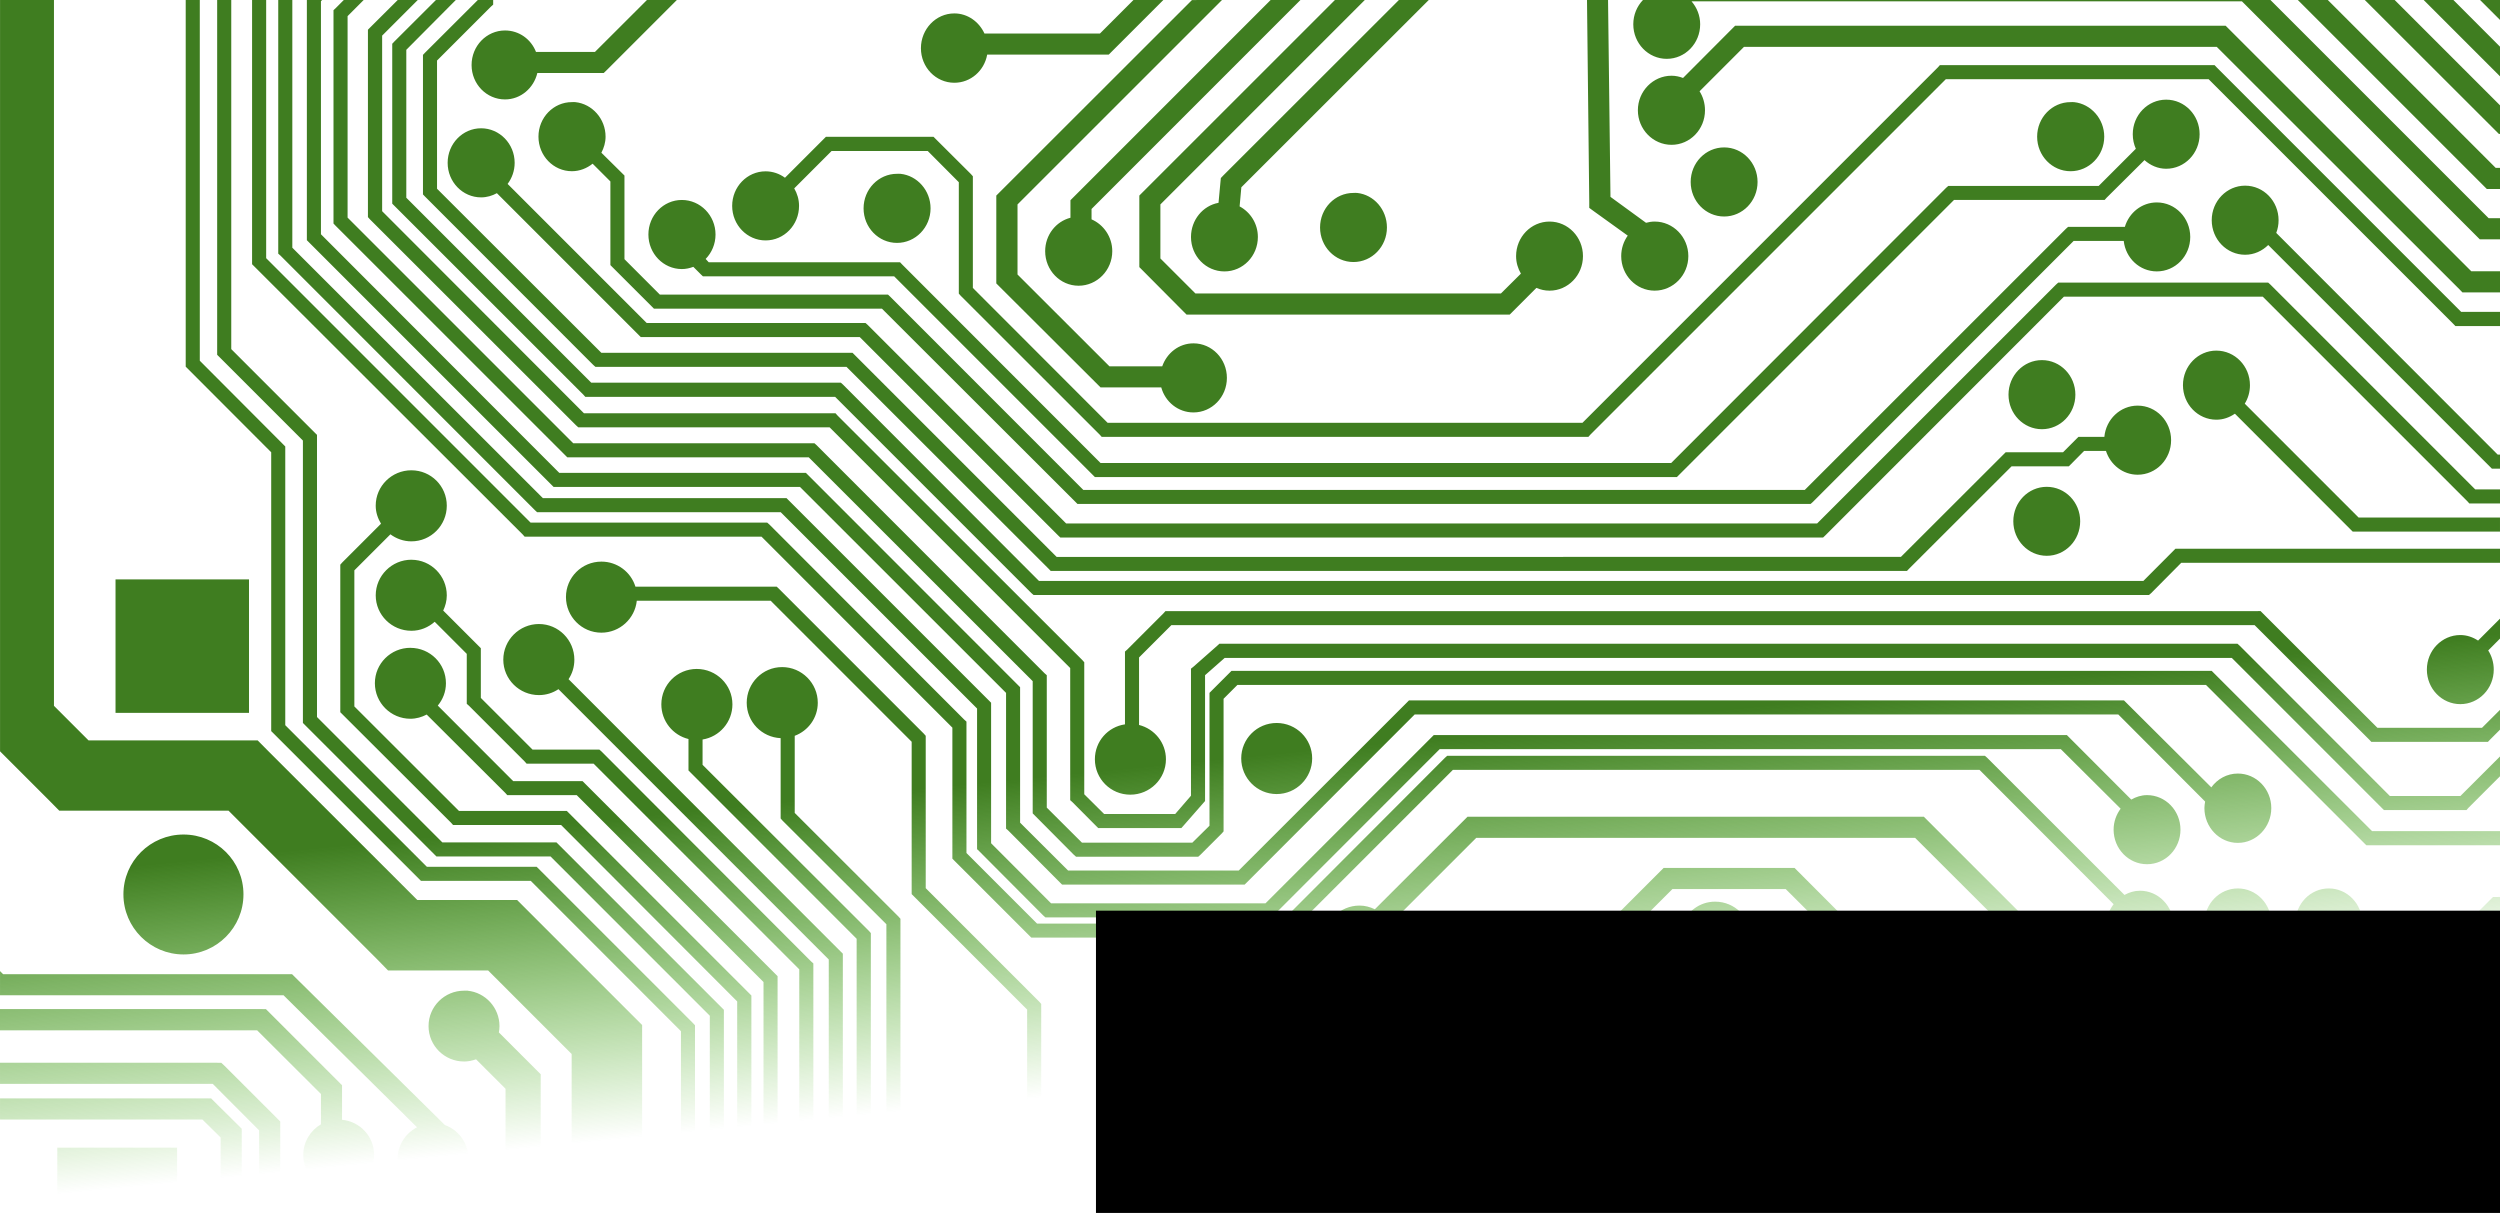 <?xml version="1.0" encoding="UTF-8" standalone="no"?>
<!-- Created with Inkscape (http://www.inkscape.org/) -->

<svg
   xmlns:dc="http://purl.org/dc/elements/1.1/"
   xmlns:cc="http://creativecommons.org/ns#"
   xmlns:rdf="http://www.w3.org/1999/02/22-rdf-syntax-ns#"
   xmlns:svg="http://www.w3.org/2000/svg"
   xmlns="http://www.w3.org/2000/svg"
   xmlns:xlink="http://www.w3.org/1999/xlink"
   xmlns:sodipodi="http://sodipodi.sourceforge.net/DTD/sodipodi-0.dtd"
   xmlns:inkscape="http://www.inkscape.org/namespaces/inkscape"
   version="1.1"
   width="253.287"
   height="122.887"
   id="svg2985"
   sodipodi:docname="menulogo.svg"
   inkscape:version="0.92.0 r15299">
  <defs
     id="defs4537">
    <linearGradient
       inkscape:collect="always"
       id="linearGradient4575">
      <stop
         style="stop-color:#3f7d20;stop-opacity:1"
         offset="0"
         id="stop4571" />
      <stop
         style="stop-color:#34ab00;stop-opacity:0;"
         offset="1"
         id="stop4573" />
    </linearGradient>
    <linearGradient
       inkscape:collect="always"
       xlink:href="#linearGradient4575"
       id="linearGradient4577"
       x1="743.584"
       y1="351.951"
       x2="740.42"
       y2="384.156"
       gradientUnits="userSpaceOnUse" />
  </defs>
  <sodipodi:namedview
     pagecolor="#ffffff"
     bordercolor="#666666"
     borderopacity="1"
     objecttolerance="10"
     gridtolerance="10"
     guidetolerance="10"
     inkscape:pageopacity="0"
     inkscape:pageshadow="2"
     inkscape:window-width="1920"
     inkscape:window-height="1016"
     id="namedview4535"
     showgrid="false"
     inkscape:zoom="2.571875"
     inkscape:cx="109.82807"
     inkscape:cy="71.92941"
     inkscape:window-x="0"
     inkscape:window-y="27"
     inkscape:window-maximized="1"
     inkscape:current-layer="g4551"
     fit-margin-top="0"
     fit-margin-left="0"
     fit-margin-right="0"
     fit-margin-bottom="0" />
  <g
     id="g4551"
     transform="matrix(-1,0,0,1,856.902,-274.004)">
    <path
       id="path5877"
       d="m 603.615,274.004 v 2.018 l 2.018,-2.018 z m 4.721,0 -4.721,4.729 v 3.004 l 7.732,-7.732 z m 5.949,0 -10.67,10.67 v 2.902 h 0.109 l 0.312,-0.312 13.275,-13.26 z m 6.775,0 -17.01,17.01 h -0.436 v 2.139 h 0.885 0.449 l 0.312,-0.312 18.836,-18.836 z m 5.812,0 -22.111,22.109 h -1.146 v 2.139 h 1.598 0.449 l 0.312,-0.312 23.787,-23.801 h 55.764 c -0.535,0.619 -0.875,1.431 -0.875,2.326 0,1.933 1.514,3.5 3.387,3.5 1.872,0 3.389,-1.567 3.389,-3.5 0,-0.959 -0.376,-1.829 -0.98,-2.461 z m 67.111,0 -0.246,19.947 -3.602,2.625 c -0.278,-0.076 -0.573,-0.125 -0.875,-0.125 -1.872,0 -3.412,1.567 -3.412,3.5 0,1.933 1.54,3.5 3.412,3.5 1.872,0 3.389,-1.567 3.389,-3.5 0,-0.778 -0.247,-1.493 -0.662,-2.074 l 3.475,-2.5 0.424,-0.312 v -0.537 l 0.229,-20.523 z m 18.164,0 18.988,18.973 0.176,1.938 c -1.091,0.581 -1.85,1.744 -1.85,3.1 0,1.933 1.515,3.488 3.387,3.488 1.877,0 3.389,-1.555 3.389,-3.488 0,-1.724 -1.198,-3.173 -2.789,-3.463 l -0.199,-2.137 -0.037,-0.375 -0.275,-0.287 -17.764,-17.748 z m 6.479,0 20.711,20.711 v 5.475 l -3.551,3.549 h -30.949 l -2.025,-2.012 c 0.302,-0.523 0.488,-1.122 0.488,-1.775 0,-1.933 -1.516,-3.5 -3.389,-3.5 -1.872,0 -3.387,1.567 -3.387,3.5 0,1.933 1.514,3.5 3.387,3.5 0.468,0 0.907,-0.098 1.312,-0.275 h 0.025 l 2.387,2.389 0.312,0.312 h 0.451 31.836 0.451 l 0.312,-0.312 4.162,-4.188 0.312,-0.312 v -0.451 -6.35 -0.449 l -0.312,-0.312 -19.504,-19.498 z m 6.52,0 21.166,21.172 v 1.051 c -1.221,0.531 -2.1,1.775 -2.1,3.225 0,1.933 1.54,3.5 3.412,3.5 1.872,0 3.387,-1.567 3.387,-3.5 0,-1.639 -1.088,-3.007 -2.562,-3.387 v -1.338 -0.438 l -0.312,-0.312 -19.971,-19.973 z m 7.949,0 20.717,20.711 v 7.1 l -9.312,9.301 h -5.35 c -0.471,-1.347 -1.694,-2.326 -3.162,-2.326 -1.872,0 -3.389,1.567 -3.389,3.5 0,1.933 1.516,3.5 3.389,3.5 1.551,0 2.859,-1.07 3.262,-2.537 h 5.699 0.451 l 0.312,-0.312 9.938,-9.912 0.312,-0.312 v -0.451 -8 -0.449 l -0.312,-0.312 -19.514,-19.498 z m 5.943,0 5.223,5.223 0.312,0.312 h 0.438 11.875 c 0.291,1.626 1.668,2.85 3.326,2.85 1.877,0 3.387,-1.567 3.387,-3.5 0,-1.933 -1.509,-3.525 -3.387,-3.525 -1.352,0 -2.508,0.85 -3.051,2.039 h -11.699 l -3.396,-3.398 z m 49.289,0 7.098,7.098 0.312,0.301 h 0.438 6.287 c 0.365,1.526 1.684,2.674 3.275,2.674 1.872,0 3.387,-1.554 3.387,-3.486 0,-1.933 -1.514,-3.5 -3.387,-3.5 -1.428,0 -2.639,0.884 -3.139,2.174 H 796.625 l -5.268,-5.26 z m 18.609,0 v 0.158 0.312 l 0.225,0.201 5.463,5.463 V 293.125 l -16.65,16.625 h -25.137 -0.312 l -0.201,0.201 -20.475,20.475 H 664.312 l -10.387,-10.375 -0.227,-0.225 h -0.287 -5.525 l -1.361,-1.363 -0.201,-0.199 h -0.287 -2.338 c -0.163,-1.776 -1.612,-3.164 -3.375,-3.164 -1.872,0 -3.387,1.567 -3.387,3.5 0,1.933 1.514,3.5 3.387,3.5 1.502,0 2.768,-1.016 3.213,-2.412 H 645.75 l 1.35,1.363 0.201,0.199 h 0.299 5.5 l 10.4,10.389 0.199,0.211 h 0.312 86.15 0.287 l 0.201,-0.211 20.486,-20.463 h 25.15 0.287 l 0.227,-0.201 17.049,-17.062 0.201,-0.211 v -0.301 -13.537 -0.301 l -0.201,-0.213 -5.357,-5.346 z m 3.785,0 5.016,5.047 v 14.986 L 797,312.775 h -25 -0.287 l -0.225,0.199 -19.852,19.889 H 639.75 l -3.051,-3.062 -0.199,-0.201 h -0.287 -32.598 v 1.426 h 32.297 l 3.037,3.062 0.227,0.199 h 0.287 112.438 0.287 l 0.225,-0.199 19.875,-19.875 h 25.025 0.287 l 0.201,-0.225 19.162,-19.15 0.199,-0.199 v -0.312 -15.588 -0.301 l -0.199,-0.213 -4.23,-4.221 z m 3.855,0 3.609,3.609 v 17.787 L 797.738,315.875 H 772.537 772.25 l -0.199,0.225 -24.801,24.775 -0.199,0.225 v 0.289 13.086 l -2.014,2 h -7.199 L 736.238,354.625 V 342.088 341.75 l -0.25,-0.199 -2.426,-2.139 -0.199,-0.188 H 733.1 630.5 630.213 l -0.225,0.201 -15.213,15.225 H 607.625 l -4.01,-4.004 v 2.006 l 3.197,3.197 0.199,0.227 h 0.312 7.764 0.287 l 0.225,-0.227 15.188,-15.188 h 102.037 l 1.988,1.75 v 12.488 0.262 l 0.176,0.201 2.012,2.299 0.213,0.238 h 0.312 7.799 0.312 l 0.201,-0.199 2.412,-2.426 0.225,-0.199 v -0.289 -13.1 l 24.375,-24.387 h 25.176 0.287 l 0.225,-0.201 20.889,-20.875 L 819.625,296 v -0.287 -18.412 -0.287 l -0.199,-0.201 -2.82,-2.809 z m 5.479,0 1.631,1.635 v 20.412 l -22.863,22.861 h -24.148 -0.289 l -0.225,0.201 -23.088,23.1 -0.225,0.199 v 0.301 13.113 l -3.562,3.549 h -11.188 l -1.736,-1.713 v -13.174 -0.287 L 734.162,344 l -1.799,-1.799 -0.227,-0.227 h -0.287 -98.736 -0.289 l -0.225,0.227 -16.025,16.012 h -12.959 v 1.426 h 13.248 0.299 l 0.201,-0.201 16.037,-16.037 h 98.137 l 1.4,1.4 v 13.15 0.287 l 0.199,0.225 2.139,2.137 0.225,0.201 h 0.287 11.812 0.287 l 0.227,-0.201 3.961,-3.986 0.201,-0.201 v -0.312 -13.086 l 22.688,-22.676 h 24.174 0.289 l 0.225,-0.225 23.25,-23.238 0.213,-0.225 v -0.287 -21.037 -0.289 l -0.213,-0.199 -0.83,-0.834 z m 4.209,0 0.121,0.121 v 23.613 l -24.148,24.176 H 775.537 775.25 l -0.225,0.225 -21.275,21.287 -0.199,0.199 v 0.289 13.438 l -4.863,4.85 h -17.287 l -17.051,-17.037 -0.199,-0.201 H 713.838 642 641.713 l -0.201,0.201 -8.648,8.611 c -0.618,-0.848 -1.58,-1.4 -2.688,-1.4 -1.872,0 -3.389,1.567 -3.389,3.5 0,1.933 1.516,3.525 3.389,3.525 1.872,0 3.387,-1.593 3.387,-3.525 0,-0.227 -0.035,-0.448 -0.074,-0.662 l 8.799,-8.824 h 71.287 l 17.025,17.037 0.201,0.199 h 0.312 17.875 0.312 l 0.199,-0.199 5.25,-5.275 0.225,-0.199 v -0.287 -13.463 l 20.875,-20.863 H 800.5 h 0.312 l 0.199,-0.199 24.602,-24.6 0.199,-0.201 v -0.287 -24.047 z m 3.021,0 v 25.096 l -25.387,25.375 H 777.5 777.213 l -0.201,0.201 L 756.688,345 l -0.199,0.201 v 0.287 13.949 l -6.076,6.088 H 728.688 l -16.85,-16.85 -0.201,-0.201 H 711.35 647.801 647.5 l -0.199,0.201 -6.326,6.338 c -0.481,-0.271 -1.012,-0.451 -1.6,-0.451 -1.872,0 -3.387,1.567 -3.387,3.5 0,1.933 1.514,3.5 3.387,3.5 1.872,0 3.387,-1.567 3.387,-3.5 0,-0.801 -0.273,-1.535 -0.711,-2.125 l 6.062,-6.037 h 62.924 L 727.875,366.75 l 0.199,0.201 h 0.312 22.312 0.289 l 0.225,-0.201 6.486,-6.512 0.213,-0.201 v -0.312 -13.938 l 19.889,-19.887 h 24.398 0.289 l 0.225,-0.213 25.775,-25.787 0.225,-0.199 v -0.312 -25.385 z m 2.65,0 v 26.158 l -26.787,26.789 h -23.688 -0.287 l -0.227,0.199 -19.736,19.762 -0.225,0.201 v 0.299 13.014 l -7.15,7.15 h -24.562 L 710.5,350.775 l -0.225,-0.199 h -0.287 -53.9 -0.287 l -0.227,0.199 -13.912,13.9 c -0.478,-0.262 -0.998,-0.426 -1.574,-0.426 -1.872,0 -3.389,1.567 -3.389,3.5 0,1.933 1.516,3.5 3.389,3.5 1.872,0 3.412,-1.567 3.412,-3.5 0,-0.811 -0.286,-1.544 -0.738,-2.137 L 656.35,352 h 53.35 L 726.5,368.801 726.725,369 h 0.287 25.113 0.287 l 0.201,-0.199 7.6,-7.6 L 760.412,361 v -0.287 -12.988 L 779.75,328.375 h 23.688 0.312 l 0.199,-0.225 27.213,-27.176 0.201,-0.199 v -0.312 -26.459 z m 3.537,0 V 309.375 l -8.486,8.488 -0.201,0.199 v 0.289 28.299 l -12.699,12.701 h -11.275 -0.287 l -0.201,0.199 -16.562,16.562 -0.199,0.199 v 0.289 20.289 h 1.426 V 376.914 L 801.125,360.775 h 11.275 0.287 l 0.199,-0.199 13.102,-13.1 0.225,-0.227 v -0.287 -28.324 l 8.486,-8.488 0.201,-0.199 v -0.287 -35.66 z m 3.188,0 v 36.547 l -8.463,8.488 L 828,319.238 v 0.301 27.938 l -14.35,14.35 h -10.838 -0.287 l -0.201,0.201 -15.637,15.637 -0.199,0.213 v 0.287 18.727 h 1.424 V 378.477 L 803.125,363.252 h 10.812 0.312 l 0.199,-0.201 14.75,-14.75 0.227,-0.225 v -0.287 -27.963 l 8.461,-8.475 0.201,-0.199 v -0.289 -36.859 z m 14.775,0 v 71.51 l -3.5,3.5 h -15.662 -1.475 l -1.039,1.049 -15.137,15.125 h -8.637 -1.477 l -1.049,1.051 -10.562,10.562 -1.051,1.049 v 1.463 17.578 h 7.139 v -16.104 l 8.461,-8.461 h 8.65 1.488 l 1.025,-1.051 15.137,-15.137 h 15.662 1.488 l 1.025,-1.039 4.977,-4.977 v -76.119 z m -220.025,2.609 -0.312,0.312 -24.574,24.562 h -2.91 v 2.139 h 3.359 0.451 l 0.299,-0.312 24.588,-24.562 h 47.9 l 4.5,4.5 c -0.349,0.55 -0.551,1.217 -0.551,1.924 0,1.933 1.516,3.5 3.389,3.5 1.872,0 3.412,-1.567 3.412,-3.5 0,-1.933 -1.54,-3.5 -3.412,-3.5 -0.41,0 -0.8,0.089 -1.164,0.227 l -4.961,-4.977 -0.312,-0.312 h -0.451 -48.799 z m 1.125,3.988 -0.213,0.225 -24.773,24.775 h -3.936 v 1.438 h 4.223 0.299 l 0.201,-0.213 24.799,-24.799 h 26.625 l 36.014,36.012 0.199,0.225 h 0.312 48.688 0.312 l 0.201,-0.225 14.074,-14.062 0.199,-0.225 v -0.287 -11 l 3.15,-3.164 h 9.738 l 3.787,3.789 c -0.301,0.523 -0.488,1.12 -0.488,1.773 0,1.933 1.511,3.5 3.389,3.5 1.872,0 3.387,-1.567 3.387,-3.5 0,-1.933 -1.515,-3.5 -3.387,-3.5 -0.732,0 -1.411,0.245 -1.963,0.65 l -3.949,-3.949 -0.201,-0.201 h -0.312 -10.287 -0.301 l -0.199,0.201 -3.588,3.574 -0.199,0.225 v 0.289 11.023 l -13.65,13.664 h -48.113 l -36.012,-36.014 -0.199,-0.225 h -0.312 -27.227 z m 4.9,3.5 c -1.872,0 -3.387,1.567 -3.387,3.5 0,1.933 1.514,3.5 3.387,3.5 0.847,0 1.606,-0.345 2.199,-0.875 l 3.838,3.812 0.201,0.225 h 0.287 14.975 l 27.875,27.875 0.199,0.201 h 0.312 58.363 0.287 l 0.201,-0.201 20.137,-20.137 h 19.074 0.301 l 0.213,-0.201 0.762,-0.762 c 0.365,0.138 0.752,0.225 1.162,0.225 1.872,0 3.389,-1.567 3.389,-3.5 0,-1.933 -1.516,-3.5 -3.389,-3.5 -1.872,0 -3.412,1.567 -3.412,3.5 0,0.966 0.382,1.842 1,2.475 l -0.312,0.338 h -19.074 -0.312 l -0.201,0.213 -20.111,20.125 h -57.812 l -27.85,-27.875 -0.227,-0.199 h -0.287 -14.949 l -3.764,-3.764 c 0.201,-0.447 0.312,-0.949 0.312,-1.475 0,-1.933 -1.514,-3.5 -3.387,-3.5 z m 9.338,0.25 c -1.71,0.179 -3.062,1.688 -3.062,3.5 0,1.933 1.54,3.5 3.412,3.5 1.872,0 3.387,-1.567 3.387,-3.5 0,-1.933 -1.514,-3.5 -3.387,-3.5 -0.117,0 -0.236,-0.012 -0.35,0 z m 151.838,0 c -1.71,0.179 -3.062,1.688 -3.062,3.5 0,0.597 0.169,1.133 0.424,1.625 l -2.137,2.113 -0.201,0.199 v 0.287 8.188 l -3.586,3.588 h -22.812 -0.301 l -0.213,0.199 -19.574,19.588 h -73.1 l -26.451,-26.449 -0.225,-0.201 h -0.287 -5.463 c -0.424,-1.431 -1.712,-2.475 -3.238,-2.475 -1.872,0 -3.387,1.567 -3.387,3.5 0,1.933 1.514,3.488 3.387,3.488 1.741,0 3.159,-1.345 3.352,-3.088 h 5.074 l 26.426,26.449 0.225,0.201 h 0.287 73.676 0.312 l 0.199,-0.201 19.613,-19.586 h 22.812 0.287 l 0.199,-0.201 4.014,-4.012 0.199,-0.201 v -0.287 -8.188 l 1.801,-1.799 c 0.576,0.465 1.312,0.762 2.1,0.762 1.872,0 3.387,-1.567 3.387,-3.5 0,-1.933 -1.514,-3.5 -3.387,-3.5 -0.117,0 -0.236,-0.012 -0.35,0 z m 9.549,2.65 c -1.872,0 -3.4,1.567 -3.4,3.5 0,0.806 0.27,1.545 0.713,2.137 l -14.088,14.088 H 769.5 769.213 l -0.225,0.199 -20.102,20.113 h -76.086 l -24.201,-24.199 -0.225,-0.201 h -0.287 -20.701 -0.287 l -0.225,0.201 -20.75,20.75 h -2.51 v 1.424 h 2.822 0.287 l 0.201,-0.225 20.725,-20.725 h 20.15 l 24.174,24.188 0.225,0.213 h 0.289 76.699 0.287 l 0.225,-0.213 20.102,-20.1 h 21.898 0.289 l 0.199,-0.201 14.375,-14.375 c 0.475,0.262 1.023,0.426 1.6,0.426 1.872,0 3.389,-1.567 3.389,-3.5 0,-1.933 -1.516,-3.5 -3.389,-3.5 z m -125.938,1.938 c -1.872,0 -3.387,1.567 -3.387,3.5 0,1.933 1.514,3.5 3.387,3.5 1.872,0 3.389,-1.567 3.389,-3.5 0,-1.933 -1.516,-3.5 -3.389,-3.5 z m 83.451,2.674 c -1.71,0.179 -3.051,1.688 -3.051,3.5 0,1.933 1.528,3.5 3.4,3.5 1.872,0 3.387,-1.567 3.387,-3.5 0,-1.933 -1.514,-3.5 -3.387,-3.5 -0.117,0 -0.236,-0.012 -0.35,0 z m -136.238,1.201 c -1.872,0 -3.387,1.567 -3.387,3.5 0,0.458 0.082,0.886 0.236,1.287 l -22.438,22.463 h -0.234 v 1.424 h 0.521 0.301 l 0.199,-0.199 22.463,-22.463 c 0.608,0.6 1.43,0.988 2.338,0.988 1.872,0 3.387,-1.567 3.387,-3.5 0,-1.933 -1.514,-3.5 -3.387,-3.5 z m 89.975,0.736 c -1.71,0.179 -3.025,1.688 -3.025,3.5 0,1.933 1.516,3.5 3.389,3.5 1.872,0 3.387,-1.567 3.387,-3.5 0,-1.933 -1.514,-3.5 -3.387,-3.5 -0.117,0 -0.249,-0.012 -0.363,0 z m -87.062,15.975 v 0.002 c -1.872,0 -3.4,1.567 -3.4,3.5 0,0.689 0.189,1.333 0.525,1.875 L 617.938,326.44 h -14.322 v 1.424 h 14.635 0.287 l 0.225,-0.225 11.701,-11.713 h 0.023 c 0.541,0.37 1.168,0.6 1.863,0.6 1.872,0 3.387,-1.567 3.387,-3.5 0,-1.933 -1.514,-3.5 -3.387,-3.5 z m 17.676,0.963 c -1.872,0 -3.389,1.567 -3.389,3.5 0,1.933 1.516,3.5 3.389,3.5 1.872,0 3.387,-1.567 3.387,-3.5 0,-1.933 -1.514,-3.5 -3.387,-3.5 z m 165.199,11.164 c -1.986,0 -3.588,1.6 -3.588,3.586 0,1.986 1.602,3.613 3.588,3.613 0.796,0 1.529,-0.273 2.125,-0.713 L 821,331.789 v 13.787 l -10.6,10.588 h -10.613 -0.312 l -0.199,0.199 -18.301,18.301 -0.199,0.199 v 0.289 21.738 h 1.438 v -21.426 l 17.838,-17.875 H 810.699 811 l 0.199,-0.227 11.025,-11 0.201,-0.199 v -0.312 -14.35 -0.287 l -0.201,-0.227 -3.924,-3.924 c 0.324,-0.541 0.537,-1.153 0.537,-1.826 0,-1.986 -1.627,-3.586 -3.613,-3.586 z m -165.688,1.674 c -1.872,0 -3.387,1.555 -3.387,3.488 0,1.933 1.514,3.5 3.387,3.5 1.872,0 3.389,-1.567 3.389,-3.5 0,-1.933 -1.516,-3.488 -3.389,-3.488 z m 165.688,7.389 c -1.986,0 -3.588,1.625 -3.588,3.611 0,0.551 0.144,1.071 0.363,1.537 l -3.613,3.613 -0.199,0.199 v 0.289 4.75 l -5.238,5.236 h -6.486 -0.287 l -0.227,0.201 -21.225,21.262 -0.225,0.199 v 0.289 24.988 h 1.426 v -24.676 l 20.836,-20.838 h 6.477 0.312 l 0.199,-0.225 5.637,-5.639 0.227,-0.199 v -0.287 -4.775 l 3.25,-3.25 c 0.632,0.559 1.448,0.912 2.361,0.912 1.986,0 3.613,-1.602 3.613,-3.588 0,-1.986 -1.627,-3.611 -3.613,-3.611 z m -19.25,0.188 c -1.621,0 -2.998,1.065 -3.449,2.537 h -14.014 -0.299 L 778,333.639 l -14.688,14.688 -0.199,0.225 v 0.289 15.148 l -11.5,11.5 -0.201,0.227 v 0.287 20.889 h 1.426 v -20.602 l 11.5,-11.5 0.199,-0.199 v -0.312 -15.125 l 14.287,-14.289 h 13.562 c 0.186,1.815 1.726,3.238 3.588,3.238 1.986,0 3.588,-1.627 3.588,-3.613 0,-1.986 -1.602,-3.586 -3.588,-3.586 z m 35.701,1.799 v 13.525 h 13.523 v -13.525 z m -203.801,3.213 -0.225,0.225 -11.613,11.6 H 605.438 l -1.822,-1.816 v 2.008 l 1.021,1.021 0.201,0.213 h 0.287 11.225 0.301 l 0.199,-0.213 11.625,-11.613 h 109.75 l 3.275,3.275 v 6.838 c -1.56,0.392 -2.725,1.794 -2.725,3.475 0,1.986 1.626,3.588 3.611,3.588 1.989,0 3.588,-1.602 3.588,-3.588 0,-1.807 -1.311,-3.284 -3.049,-3.537 v -7.062 -0.312 l -0.227,-0.201 -3.674,-3.674 -0.201,-0.225 h -0.287 -110.375 z m -24.26,0.766 v 2.02 l 1.197,1.203 c -0.355,0.553 -0.562,1.224 -0.562,1.938 0,1.933 1.514,3.5 3.387,3.5 1.872,0 3.389,-1.567 3.389,-3.5 0,-1.933 -1.516,-3.5 -3.389,-3.5 -0.667,0 -1.275,0.219 -1.799,0.562 z m 198.686,0.545 c -1.986,0 -3.588,1.627 -3.588,3.613 0,0.734 0.212,1.407 0.588,1.975 l -27.588,27.613 -0.201,0.199 v 0.287 25.979 h 1.426 v -25.678 l 27.387,-27.387 c 0.57,0.379 1.239,0.6 1.977,0.6 1.986,0 3.611,-1.602 3.611,-3.588 0,-1.986 -1.625,-3.613 -3.611,-3.613 z m 13.023,2.414 c -1.986,0 -3.6,1.6 -3.6,3.586 0,0.869 0.315,1.639 0.826,2.264 l -7.639,7.65 h -6.713 -0.312 l -0.199,0.199 -19.338,19.338 -0.225,0.225 v 0.287 23.703 h 1.424 V 373.5 l 18.926,-18.938 h 6.75 0.287 l 0.201,-0.225 7.961,-7.938 c 0.495,0.259 1.053,0.426 1.65,0.426 1.986,0 3.6,-1.616 3.6,-3.602 0,-1.986 -1.614,-3.586 -3.6,-3.586 z m -37.662,1.949 c -1.986,0 -3.611,1.627 -3.611,3.613 0,1.539 0.971,2.839 2.336,3.35 v 7.812 l -10.512,10.5 -0.199,0.225 v 0.287 29.516 h 1.424 v -29.252 l 10.514,-10.488 0.199,-0.225 v -0.287 -7.852 c 1.91,-0.084 3.438,-1.654 3.438,-3.586 0,-1.986 -1.602,-3.613 -3.588,-3.613 z m 8.65,0.188 c -1.986,0 -3.613,1.602 -3.613,3.588 0,1.792 1.308,3.287 3.025,3.562 v 2.562 l -16.85,16.824 -0.199,0.225 v 0.289 28.064 h 1.438 v -27.777 l 16.836,-16.85 0.201,-0.201 v -0.312 -2.875 c 1.579,-0.381 2.75,-1.815 2.75,-3.512 0,-1.986 -1.602,-3.588 -3.588,-3.588 z m -58.75,5.475 c -1.986,0 -3.6,1.602 -3.6,3.588 0,1.986 1.614,3.613 3.6,3.613 1.986,0 3.588,-1.627 3.588,-3.613 0,-1.986 -1.602,-3.588 -3.588,-3.588 z m -65.574,9.5 -0.312,0.312 -15.977,15.975 h -9.225 l -3.525,-3.523 c 0.382,-0.566 0.613,-1.257 0.613,-2 0,-1.933 -1.514,-3.5 -3.387,-3.5 -1.872,0 -3.389,1.567 -3.389,3.5 0,1.933 1.516,3.486 3.389,3.486 0.375,0 0.726,-0.058 1.062,-0.174 l 4.037,4.012 0.312,0.338 h 0.438 10.125 0.438 l 0.312,-0.338 15.975,-15.949 h 44.463 l 8.713,8.711 c -0.288,0.517 -0.477,1.103 -0.477,1.738 0,1.986 1.602,3.613 3.588,3.613 1.986,0 3.613,-1.627 3.613,-3.613 0,-1.986 -1.627,-3.588 -3.613,-3.588 -0.562,0 -1.076,0.146 -1.549,0.375 l -9.076,-9.062 -0.312,-0.312 h -0.449 -45.338 z m 176.324,1.801 c -3.357,0 -6.074,2.706 -6.074,6.062 0,3.357 2.718,6.088 6.074,6.088 3.357,0 6.088,-2.731 6.088,-6.088 0,-3.356 -2.731,-6.062 -6.088,-6.062 z m -163.225,3.387 -0.312,0.312 -14.35,14.375 h -28.477 l -7.836,-7.85 c 0.15,-0.395 0.236,-0.811 0.236,-1.262 0,-1.933 -1.514,-3.5 -3.387,-3.5 -1.872,0 -3.389,1.567 -3.389,3.5 0,1.933 1.516,3.486 3.389,3.486 0.667,0 1.288,-0.205 1.812,-0.549 l 8,7.975 0.312,0.338 h 0.438 29.324 0.451 l 0.312,-0.338 14.375,-14.35 h 11.475 l 32.832,32.814 h 3.008 L 688.662,362.25 l -0.312,-0.312 h -0.449 -12.363 z m -71.473,2.938 v 2.328 l 15.098,15.098 0.312,0.312 h 0.449 50.676 0.438 l 0.312,-0.312 10.338,-10.312 c 0.554,0.346 1.201,0.549 1.898,0.549 1.372,0 2.56,-0.777 3.164,-1.912 l 26.266,26.266 h 3.031 l -29.072,-29.064 c -0.47,-1.433 -1.797,-2.477 -3.389,-2.477 -1.985,0 -3.611,1.603 -3.611,3.588 0,0.507 0.121,0.987 0.312,1.426 l -10.113,10.111 h -49.799 l -15.289,-15.287 -0.312,-0.312 H 603.875 Z m 0,5.75 v 1.426 h 0.484 l 13.662,13.688 0.213,0.199 h 0.301 58.6 0.287 l 0.201,-0.199 4.324,-4.326 c 0.444,0.194 0.935,0.312 1.449,0.312 0.023,0 0.039,4e-4 0.062,0 v 3.963 0.287 l 0.201,0.201 10.715,10.715 h 2 L 684.625,385.4 v -4.012 c 1.238,-0.565 2.1,-1.798 2.1,-3.25 0,-1.985 -1.603,-3.588 -3.588,-3.588 -1.985,0 -3.611,1.603 -3.611,3.588 0,0.942 0.39,1.785 0.986,2.424 l -3.949,3.951 H 618.588 L 604.875,370.826 604.676,370.625 h -0.289 z m 253.287,1.762 -0.314,0.314 h -28.863 -0.412 l -0.312,0.312 -15.176,14.975 c -1.394,0.498 -2.387,1.848 -2.387,3.412 0,1.985 1.599,3.588 3.588,3.588 1.984,0 3.588,-1.603 3.588,-3.588 0,-1.395 -0.803,-2.587 -1.963,-3.188 l 13.525,-13.375 h 28.727 z m -47.377,1.988 c -1.812,0.184 -3.225,1.727 -3.225,3.588 0,0.225 0.023,0.423 0.062,0.637 l -3.701,3.701 -0.537,0.537 v 0.738 13.314 h 3.562 V 384.312 l 2.988,-2.986 c 0.377,0.134 0.787,0.225 1.211,0.225 1.985,0 3.602,-1.603 3.602,-3.588 0,-1.985 -1.617,-3.588 -3.602,-3.588 -0.124,0 -0.241,-0.012 -0.361,0 z m -90.363,1.375 c -1.986,0 -3.588,1.627 -3.588,3.613 0,1.986 1.602,3.588 3.588,3.588 0.33,0 0.659,-0.055 0.963,-0.139 l 14.092,14.078 h 5.045 l -16.6,-16.59 c 0.08,-0.296 0.113,-0.616 0.113,-0.938 0,-1.986 -1.627,-3.613 -3.613,-3.613 z m 110.801,0.488 -0.312,0.312 -7.088,7.088 -0.312,0.312 v 0.449 3.051 c -1.821,0.173 -3.25,1.694 -3.25,3.562 0,1.985 1.603,3.586 3.588,3.586 1.985,0 3.588,-1.601 3.588,-3.586 0,-1.324 -0.724,-2.48 -1.789,-3.102 v -3.074 l 6.463,-6.449 h 26.053 v -2.15 h -26.502 z m 4.525,5.438 -0.338,0.312 -5.326,5.324 -0.312,0.312 v 0.451 8.814 h 2.139 v -8.365 l 4.699,-4.713 h 21.553 v -2.137 h -22.002 z m 1.023,3.611 -0.312,0.312 -2.475,2.451 -0.312,0.312 v 0.449 8.078 h 2.139 V 389.25 l 1.85,-1.824 h 20.502 v -2.139 h -20.953 z m -231.896,0.836 v 2.01 l 8.754,8.758 h 2.018 z m 154.572,3.328 c -1.985,0 -3.588,1.601 -3.588,3.586 0,1.985 1.603,3.588 3.588,3.588 1.985,0 3.613,-1.603 3.613,-3.588 0,-1.985 -1.629,-3.586 -3.613,-3.586 z m -154.572,0.387 v 2.016 l 5.037,5.037 h 2.018 z m 235.348,0.438 v 6.615 h 12.137 v -6.615 z m -235.348,3.377 v 2.021 l 1.217,1.217 h 2.021 z m 81.91,0.211 c -1.793,0 -3.262,1.312 -3.531,3.027 h 7.062 c -0.27,-1.716 -1.738,-3.027 -3.531,-3.027 z m -61.639,0.562 c -1.429,0.145 -2.604,1.14 -3.043,2.465 h 6.807 c -0.479,-1.429 -1.822,-2.465 -3.412,-2.465 -0.124,0 -0.231,-0.012 -0.352,0 z m 9.201,1.088 c -1.145,0 -2.161,0.544 -2.824,1.377 h 5.643 c -0.656,-0.835 -1.672,-1.377 -2.818,-1.377 z"
       style="color:#000000;font-style:normal;font-variant:normal;font-weight:normal;font-stretch:normal;font-size:medium;line-height:normal;font-family:Sans;-inkscape-font-specification:Sans;text-indent:0;text-align:start;text-decoration:none;text-decoration-line:none;letter-spacing:normal;word-spacing:normal;text-transform:none;writing-mode:lr-tb;direction:ltr;baseline-shift:baseline;text-anchor:start;display:inline;overflow:visible;visibility:visible;fill:url(#linearGradient4577);fill-opacity:1;fill-rule:nonzero;stroke:none;stroke-width:5;stroke-miterlimit:4;stroke-dasharray:none;stroke-opacity:1;marker:none;enable-background:accumulate"
       inkscape:connector-curvature="0" />
  </g>
  <flowRoot
     xml:space="preserve"
     id="flowRoot4553"
     style="font-style:normal;font-variant:normal;font-weight:normal;font-stretch:normal;font-size:40px;line-height:25px;font-family:Audiowide;-inkscape-font-specification:Audiowide;letter-spacing:0px;word-spacing:0px;fill:#000000;fill-opacity:1;stroke:none;stroke-width:1px;stroke-linecap:butt;stroke-linejoin:miter;stroke-opacity:1"
     transform="translate(-419.314,-37.601)"><flowRegion
       id="flowRegion4555"><rect
         id="rect4557"
         width="213.074"
         height="55.213"
         x="530.352"
         y="129.866" /></flowRegion><flowPara
       id="flowPara4559">MENU</flowPara><flowPara
       id="flowPara4561" /></flowRoot></svg>
